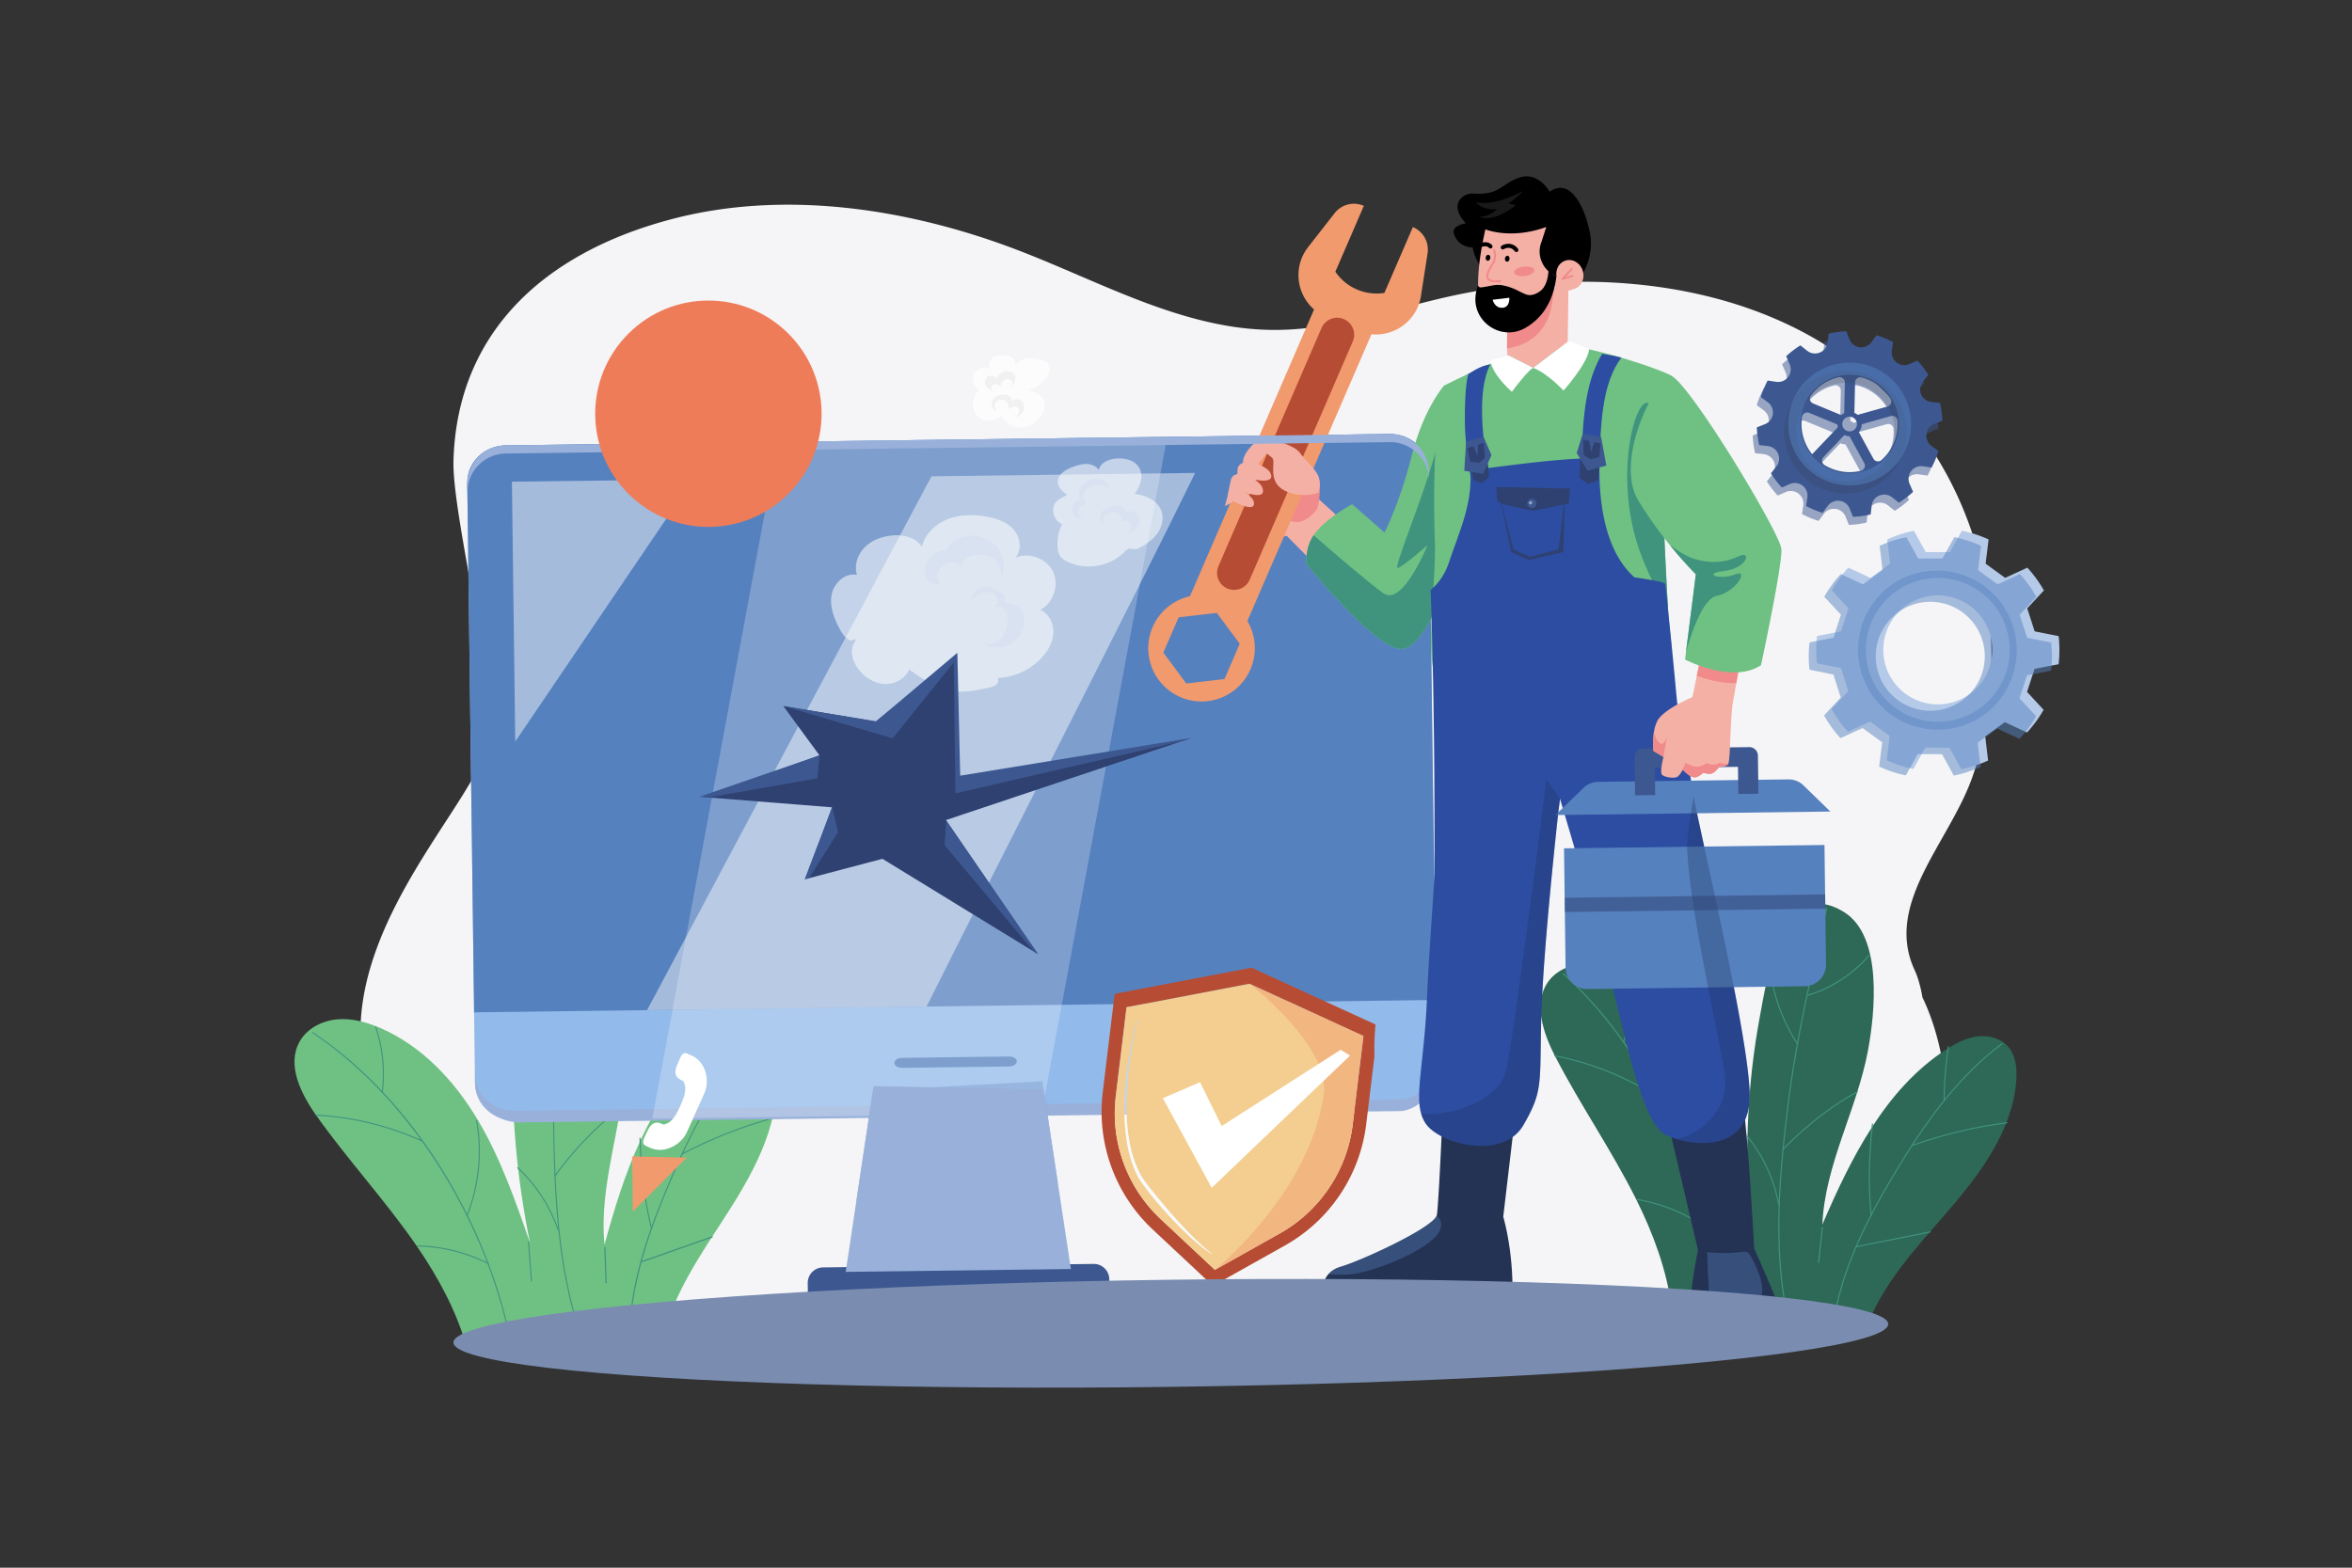 <?xml version="1.0" encoding="utf-8"?>
<svg xmlns="http://www.w3.org/2000/svg" viewBox="0 0 4680 3120">
  <rect x="0" y="0" width="4680" height="3120" fill="#333333" stroke="none"/>
  <defs>
    <style>.cls-1{isolation:isolate;}.cls-2,.cls-21{fill:#fff;}.cls-2{opacity:0;}.cls-3{fill:#f5f5f7;}.cls-4{opacity:0.5;}.cls-5{fill:#5681bf;}.cls-6{fill:#969696;}.cls-7{fill:#b5cae8;}.cls-8{opacity:0.44;}.cls-9{opacity:0.51;}.cls-10{fill:#3d5891;}.cls-11{opacity:0.16;}.cls-12{fill:#2d2d2d;}.cls-13{fill:#6fc183;}.cls-14{fill:#40947e;}.cls-15{fill:#2e6857;}.cls-16{fill:#7a8db0;}.cls-17{fill:#99b1da;}.cls-18{opacity:0.47;}.cls-19{fill:#92baea;}.cls-20{opacity:0.24;}.cls-22{fill:#d1dbed;}.cls-23{mix-blend-mode:overlay;}.cls-24{opacity:0.46;}.cls-25{fill:#f5b0a6;}.cls-26{fill:#c8c8c8;}.cls-27{fill:#f18a8b;}.cls-28{fill:#acacac;}.cls-29{fill:#243354;}.cls-30{opacity:0.36;}.cls-31{fill:#2c4da2;}.cls-32{opacity:0.31;}.cls-33{fill:#1d2f59;}.cls-34{fill:#2f4171;}.cls-35{opacity:0.43;}.cls-36{fill:#f19a6d;}.cls-37{fill:#b74c34;}.cls-38{opacity:0.42;}.cls-39{fill:#3c3c3c;}.cls-40{opacity:0.75;}.cls-41{opacity:0.54;}.cls-42{fill:#e5e5e5;}.cls-43{fill:#ef7c59;}.cls-44{fill:#f3ce90;}.cls-45{opacity:0.45;}.cls-46{opacity:0.3;}</style>
  </defs>
  <title>01</title>
  <g class="cls-1">
    <g data-name="01" id="_01">
      <rect class="cls-2" data-name="01" height="3120" id="_01-2" width="4680"/>
      <rect class="cls-10" height="1072.66" transform="translate(-18.71 24.48) rotate(-0.74)" width="1780.51" x="1002.89" y="929.83"/>
      <rect class="cls-22" height="1055" transform="translate(-18.82 24.47) rotate(-0.74)" width="1733.59" x="1025.31" y="947.5"/>
      <rect class="cls-17" height="164.91" transform="translate(-21.61 43.52) rotate(-0.74)" width="550.81" x="3096.05" y="1618.6"/>
      <rect class="cls-22" height="78.43" transform="translate(-22.97 41.29) rotate(-0.74)" width="72.09" x="3161.75" y="1766.22"/>
      <rect class="cls-22" height="78.43" transform="translate(-22.88 45.85) rotate(-0.74)" width="72.08" x="3515.9" y="1761.67"/>
      <rect class="cls-10" height="51.22" transform="translate(-22.92 41.29) rotate(-0.74)" width="36.53" x="3179.48" y="1776.67"/>
      <rect class="cls-10" height="51.22" transform="translate(-22.84 45.85) rotate(-0.74)" width="36.53" x="3533.63" y="1772.11"/>
      <rect class="cls-10" height="110.05" transform="translate(-21.54 41.27) rotate(-0.74)" width="72.09" x="3160.32" y="1639.66"/>
      <rect class="cls-10" height="110.05" transform="translate(-21.45 45.82) rotate(-0.74)" width="72.08" x="3514.48" y="1635.1"/>
      <rect class="cls-36" height="268.13" rx="51.35" transform="translate(-28.09 17.47) rotate(-0.74)" width="312.24" x="1187.33" y="2058.1"/>
      <path class="cls-3" d="M3951.17,1168.59a724.68,724.68,0,0,0-94.75-254.12q-6.48-10.71-13.37-21.19-13.61-20.78-28.74-40.64a681.77,681.77,0,0,0-123.63-125.19l-.16-.12A716.28,716.28,0,0,0,3549.17,642c-72-33.07-149.42-55.29-229.14-68q-11.51-1.86-23.06-3.41-11.14-1.55-22.33-2.81c-7.65-.87-15.31-1.68-23-2.38-104.45-9.67-211.18-4.1-313.31,13.79h0q-31.9,5.56-63.15,12.74c-20,4.57-39.91,9.58-59.81,14.7-55.71,14.35-111.33,29.7-167.84,39.55-39.17,6.82-78.79,11-119.2,10.39a571.23,571.23,0,0,1-93.36-9.42C2323.49,627,2216.83,577.79,2110,532.4q-14.88-6.31-29.78-12.52-5.12-2.13-10.25-4.24-19.41-8-38.87-15.56-4.52-1.74-9.05-3.46c-219.67-83.58-465.92-119-687.9-59.88q-24.5,6.52-47.91,14.17-5.65,1.84-11.24,3.76c-44.2,15.14-85.3,33.36-122.84,54.68q-5.68,3.2-11.23,6.52C1059.9,564.15,996.29,627.39,955.18,705.6Q946.86,721.4,939.79,738q-2.46,5.79-4.77,11.68c-19.66,50.12-30.91,105.63-32.67,166.49-.77,26.55,3.84,66,11,112.29,18.45,119.23,53.78,283.84,57.7,390.28.4,11.09.47,21.54.14,31.24-.55,16.32-2.22,30.53-5.27,42.06-.34,1.3-.72,2.63-1.12,4-26,86.34-170.28,242.36-225.78,422.79-17.11,55.6-25.79,113.53-20,172.44q1.25,12.6,3,25.38c.49,3.49,1,7,1.54,10.47.12.72.22,1.46.34,2.2a.08.08,0,0,0,0,.07q4.62,29.46,11.56,57.9c1.53,6.4,3.18,12.75,4.89,19.06.73,2.72,1.5,5.43,2.26,8.14q1.35,4.72,2.74,9.4a699.42,699.42,0,0,0,118.37,229.62l1.36,1.74q9.9,12.6,20.33,24.68a684,684,0,0,0,65.9,66.61c1.89,1.68,3.81,3.34,5.72,5l0,0c1.28,1.13,2.59,2.23,3.9,3.35l4.28,3.58,3,2.47c1.86,1.53,3.69,3,5.57,4.54,3.71,3,7.48,6,11.25,8.9,1.89,1.46,3.79,2.9,5.69,4.35,3.83,2.88,7.65,5.73,11.54,8.53s7.75,5.57,11.68,8.27c2,1.37,3.93,2.71,5.91,4.05,1.77,1.2,3.55,2.41,5.35,3.58.24.17.49.33.73.48,1.45,1,2.91,1.92,4.37,2.85.57.39,1.17.78,1.75,1.16l4.4,2.81c.58.36,1.15.73,1.73,1.08,1.25.8,2.51,1.57,3.76,2.36.89.56,1.78,1.11,2.68,1.64s1.79,1.12,2.69,1.66c1.28.78,2.57,1.57,3.87,2.32.8.5,1.59,1,2.37,1.42,1.18.72,2.35,1.41,3.52,2.08,1.33.78,2.68,1.56,4,2.33l1.82,1q2.35,1.35,4.71,2.66c.5.3,1,.56,1.47.83,1.49.84,3,1.66,4.48,2.47.88.49,1.76,1,2.63,1.43l0,0c.91.5,1.83,1,2.76,1.49,1.25.68,2.52,1.35,3.78,2l3,1.61,3.2,1.65c1.13.58,2.26,1.16,3.39,1.72s2.31,1.18,3.48,1.74c.91.48,1.84.93,2.76,1.38l3.39,1.67,3.33,1.61c1.1.52,2.2,1.06,3.31,1.56l4.17,2,1.17.53,4.64,2.14,4.53,2,1.57.69c1.7.76,3.4,1.49,5.1,2.22l.61.27,1,.43c1.63.7,3.28,1.39,4.92,2.08s3.54,1.47,5.3,2.18c1.36.57,2.71,1.1,4.08,1.66a.39.39,0,0,0,.14,0c2.16.88,4.35,1.74,6.53,2.58s4.46,1.71,6.68,2.54,4.47,1.67,6.71,2.47q10.93,4,22,7.53,19,6.12,38.41,11.08a641.31,641.31,0,0,0,116.6,18.52q21.56,1.41,43.38,1.36c7.49,0,15-.18,22.53-.46a647.26,647.26,0,0,0,80.25-8.11l14.48-2.39,122.83-20.2,9.75-1.61,88.8-14.61,43.8-7.2,96.59-15.89q32.73-5.39,65.53-10.11,57-8.17,114.1-14.37l5.16-.54.19,0,.11,0c3.28-.35,6.55-.7,9.81-1h.1q17-1.76,34-3.34l2.05-.18a1587.19,1587.19,0,0,1,364.61,8.64q36,5,73.69,10.27c102.47,14.21,213.4,29.06,326,39.25,198.85,18,403,21.56,575.31-18.17,3.2-.74,6.37-1.49,9.54-2.26,83.77-20.23,159.73-51,223.56-95.6,42.58-29.79,76.82-61.29,104.15-93.58,73.62-87,97.13-179.67,98.66-259.93,2.36-122.43-46.41-215.9-46.41-215.9-3.74-22.14-9.23-40.8-15.76-54.92a170.54,170.54,0,0,1-14.57-49.74c-.17-1.29-.32-2.57-.45-3.85a173.12,173.12,0,0,1-.65-29.75c.16-2.69.4-5.39.68-8.08q.61-5.91,1.58-11.8a245.73,245.73,0,0,1,7.89-32.88v0q2.05-6.66,4.46-13.33,1.95-5.49,4.16-11c27.75-69.89,78.93-138.95,107.12-210.4q3-7.5,5.57-15,4.41-12.73,8.25-25.78c17.61-59.65,26.84-123.82,28.58-188.1A839.76,839.76,0,0,0,3951.17,1168.59Z"/>
      <path class="cls-6" d="M3925.37,1440.46a158.76,158.76,0,0,0-169-268.78c-74.16,46.68-96.44,144.8-49.77,219A158.66,158.66,0,0,0,3925.37,1440.46Zm-205.64-58.11a143.12,143.12,0,1,1,197.36,44.94A143.29,143.29,0,0,1,3719.73,1382.35Z"/>
      <path class="cls-6" d="M3925.37,1440.46a157.75,157.75,0,0,1-81.71,24.36q15.32-9.22,29.46-19.23a143,143,0,0,0,104.73-98.15q11.18-13.67,21.06-27.41A158.4,158.4,0,0,1,3925.37,1440.46Z"/>
      <path class="cls-7" d="M3807.18,1530.42,3831,1488l48.2.22,23.42,42.55a241,241,0,0,0,53.26-17.14l-5.63-48.22,39.06-28.18,44,20.6a243.33,243.33,0,0,0,33.08-45.19l-33-35.68,15-45.77,47.78-9.22a243,243,0,0,0,.1-56l-47.71-9.46-14.76-45.82,33.14-35.54a244.3,244.3,0,0,0-32.9-45.43l-44.12,20.41-38.91-28.32,5.89-48.23a264,264,0,0,0-24.89-9.86,244.54,244.54,0,0,0-28.26-7.44L3880,1098.73l-48.11,0-23.6-42.39a240.43,240.43,0,0,0-53.19,17.25l5.76,48.22-38.94,28.35-44.08-20.48a241.16,241.16,0,0,0-32.9,45.3l33.13,35.62-14.78,45.83-47.72,9.37a238.8,238.8,0,0,0-.12,54.3l47.64,9.65,14.63,45.86L3644.42,1411a241.3,241.3,0,0,0,32.7,45.39l44.14-20.19,38.82,28.45-6,48.17a230.1,230.1,0,0,0,25.64,10.22A245.78,245.78,0,0,0,3807.18,1530.42ZM3764,1351.07a108.19,108.19,0,0,1,34.17-149.36c50.62-32,117.45-16.71,149.48,33.91A108.46,108.46,0,1,1,3764,1351.07Z"/>
      <path class="cls-10" d="M3596.29,989.92l-2.53,17.15q7.84,4.14,16.14,7.58t16.78,6l10.3-13.93a25.13,25.13,0,0,1,43.57,5.68l6.42,16.18a182,182,0,0,0,35.26-4.74l2-17.24a25.13,25.13,0,0,1,40.57-16.87l13.61,10.78a183.59,183.59,0,0,0,28.23-21.65l-6.95-16A25.13,25.13,0,0,1,3826.36,928l17.15,2.53q4.14-7.85,7.57-16.13t6-16.78l-13.94-10.31a25.14,25.14,0,0,1,5.68-43.57l16.19-6.41a183.59,183.59,0,0,0-4.74-35.27l-17.25-2a25.13,25.13,0,0,1-16.86-40.57l10.77-13.6a183.2,183.2,0,0,0-21.65-28.24l-16,6.95a25.13,25.13,0,0,1-34.89-26.7l2.52-17.15c-5.22-2.76-10.6-5.3-16.13-7.58s-11.13-4.28-16.78-6l-10.3,13.94a25.13,25.13,0,0,1-43.57-5.68l-6.42-16.19A183.38,183.38,0,0,0,3638.5,664l-2,17.25A25.13,25.13,0,0,1,3596,698.12l-13.61-10.77A183.11,183.11,0,0,0,3554.13,709l6.94,16a25.12,25.12,0,0,1-26.7,34.89l-17.15-2.52q-4.14,7.83-7.57,16.13t-6,16.78l13.93,10.31a25.12,25.12,0,0,1-5.68,43.56l-16.18,6.42a183.38,183.38,0,0,0,4.74,35.26l17.24,2a25.13,25.13,0,0,1,16.87,40.57l-10.78,13.61a183.11,183.11,0,0,0,21.66,28.24l16-6.95A25.13,25.13,0,0,1,3596.29,989.92Zm59.8-145.06c0,.75.09,1.51.19,2.27a23.58,23.58,0,0,0,.64,3.16L3605.84,904a95.9,95.9,0,0,1-20.14-74.15,10.46,10.46,0,0,1,14.33-8.11Zm14.84-83.58-1.37,60.88a24.31,24.31,0,0,0-5.74,4L3607.76,803a10.46,10.46,0,0,1-4.43-15.87,95.75,95.75,0,0,1,54.77-36.27A10.44,10.44,0,0,1,3670.93,761.28Zm-1.87,73.39a14.61,14.61,0,1,1,2.05,20.56A14.61,14.61,0,0,1,3669.06,834.67Zm27.27-9a24.45,24.45,0,0,0-6.5-4.07l1.36-60.41a10.43,10.43,0,0,1,13-9.91,96,96,0,0,1,57.44,42.11,10.48,10.48,0,0,1-6,15.66Zm31.34,87.18-29-53a24.23,24.23,0,0,0,5.94-15.52l57.93-16.26a10.46,10.46,0,0,1,13.26,9.34,95.84,95.84,0,0,1-32.11,78.25A10.44,10.44,0,0,1,3727.67,912.8Zm-99.18-3.25L3670,865.91a24.16,24.16,0,0,0,10.21,2.31l29.27,53.56a10.43,10.43,0,0,1-6.6,15.15,95.26,95.26,0,0,1-59-4.55,96.58,96.58,0,0,1-13.24-6.7A10.45,10.45,0,0,1,3628.49,909.55Z"/>
      <path class="cls-13" d="M829,2479.46c-61.8-89.72-136.27-170.09-199.34-258.94-30.92-43.56-59.69-101.18-33.42-147.7,14.63-25.9,44.12-41.11,73.73-44s59.32,5.23,86.63,17c82.18,35.49,146.6,104,192.72,180.75s75.82,162,105.17,246.54c-25.68-126.8-38.46-256.65-32.85-386,3.35-77.12,3.76-290.3,136.9-231.66,83.26,36.67,89.1,189.86,85.66,266.53-5.35,119.43-53,236.24-41.36,355.21,37.85-139.08,86.08-284,194.52-379,16.68-14.6,35.08-28.06,56.33-34.39s45.92-4.52,63.36,9.18c20.21,15.87,26.69,43.59,28,69.26,5.34,102.53-49.25,197.75-105.15,283.86-47.07,72.5-97.7,147-118.47,229.69l-392.64,26C908.67,2609.67,871.72,2541.54,829,2479.46Z"/>
      <path class="cls-14" d="M1017.23,2677.06a1.08,1.08,0,0,1-1.08-.88c-48.47-249.67-203.43-493.11-394.78-620.2a1.09,1.09,0,0,1,1.2-1.81c97,64.43,185.66,158.42,256.37,271.82,67.86,108.82,116,229.77,139.34,349.78a1.08,1.08,0,0,1-.86,1.27Z"/>
      <path class="cls-14" d="M1159.07,2667.68a1.07,1.07,0,0,1-1-.72c-47.91-132.32-54.59-280-57.2-407.91-2.79-136.08,9.44-273.82,21.26-407a1.09,1.09,0,0,1,2.17.19c-11.82,133.15-24,270.82-21.26,406.78,2.61,128,9.4,275.54,57.07,407.22a1.09,1.09,0,0,1-.65,1.39A.92.92,0,0,1,1159.07,2667.68Z"/>
      <path class="cls-14" d="M1252.26,2665h0a1.09,1.09,0,0,1-1.07-1.11c1.92-114.64,40.76-218.26,80.08-311,39.87-94,91.8-201.14,174.68-282.91a1.09,1.09,0,1,1,1.53,1.55c-82.61,81.5-134.42,188.39-174.21,282.2-38.46,90.7-78,198.48-79.9,310.19A1.09,1.09,0,0,1,1252.26,2665Z"/>
      <path class="cls-14" d="M929.63,2419.6a1.24,1.24,0,0,1-.41-.08,1.09,1.09,0,0,1-.61-1.41,349.22,349.22,0,0,0,18.69-187.85,1.09,1.09,0,1,1,2.14-.37,351.36,351.36,0,0,1-18.81,189A1.09,1.09,0,0,1,929.63,2419.6Z"/>
      <path class="cls-14" d="M839.19,2271.48a1.27,1.27,0,0,1-.47-.09,584.68,584.68,0,0,0-210.05-51,1.09,1.09,0,0,1,.11-2.17,586.86,586.86,0,0,1,210.84,51.2,1.08,1.08,0,0,1-.43,2.07Z"/>
      <path class="cls-14" d="M760.5,2174.68h-.16a1.07,1.07,0,0,1-.93-1.21,287.54,287.54,0,0,0-12.86-129,1.09,1.09,0,1,1,2.06-.7,289.72,289.72,0,0,1,12.95,129.95A1.08,1.08,0,0,1,760.5,2174.68Z"/>
      <path class="cls-14" d="M971.25,2515.64a1.1,1.1,0,0,1-.5-.11,328.1,328.1,0,0,0-139.34-34.79,1.08,1.08,0,0,1-1.06-1.11,1.1,1.1,0,0,1,1.11-1.06,330.55,330.55,0,0,1,140.27,35,1.09,1.09,0,0,1,.48,1.46A1.07,1.07,0,0,1,971.25,2515.64Z"/>
      <path d="M1103.36,2129.16a1,1,0,0,1-.83-.37c-33.11-37.47-58.18-83.24-74.54-136a1.1,1.1,0,0,1,.72-1.36,1.08,1.08,0,0,1,1.36.72c16.26,52.5,41.19,98,74.09,135.25a1.09,1.09,0,0,1-.1,1.53A1,1,0,0,1,1103.36,2129.16Z"/>
      <path d="M1111,2030.13a1.08,1.08,0,0,1-1-.64,1.09,1.09,0,0,1,.53-1.44A255.91,255.91,0,0,0,1219,1932.92a1.08,1.08,0,1,1,1.84,1.15,258.17,258.17,0,0,1-109.34,96A1.34,1.34,0,0,1,1111,2030.13Z"/>
      <path class="cls-14" d="M1104.45,2341.14a1.1,1.1,0,0,1-.9-1.73c38.06-52.54,84.34-100.19,130.55-134.4a1.09,1.09,0,0,1,1.29,1.75c-46,34-92.18,81.61-130.08,133.93A1.09,1.09,0,0,1,1104.45,2341.14Z"/>
      <path class="cls-14" d="M1111,2449.94a1.08,1.08,0,0,1-1-.73,305.82,305.82,0,0,0-80.59-124.38,1.08,1.08,0,0,1-.06-1.53,1.1,1.1,0,0,1,1.54-.06A308,308,0,0,1,1112,2448.51a1.1,1.1,0,0,1-.68,1.38A1.26,1.26,0,0,1,1111,2449.94Z"/>
      <path d="M1408.1,2200.2a1.09,1.09,0,0,1-1.09-.94,741.34,741.34,0,0,1-6.51-107.58,1.09,1.09,0,1,1,2.17,0,739.91,739.91,0,0,0,6.5,107.27,1.08,1.08,0,0,1-.94,1.22Z"/>
      <path class="cls-14" d="M1357.36,2297.71a1.11,1.11,0,0,1-1-.58,1.09,1.09,0,0,1,.46-1.47,908.34,908.34,0,0,1,180.67-71.35,1.08,1.08,0,1,1,.57,2.09,907.72,907.72,0,0,0-180.23,71.18A1,1,0,0,1,1357.36,2297.71Z"/>
      <path class="cls-14" d="M1296.39,2446a1.11,1.11,0,0,1-1.07-.83c-13.28-53.47-20.68-112.21-22.84-179.72a1.09,1.09,0,1,1,2.17-.07c2.16,67.63,9.61,126.27,22.78,179.27a1.08,1.08,0,0,1-.79,1.31A.73.73,0,0,1,1296.39,2446Z"/>
      <path class="cls-14" d="M1276.05,2512.49a1.08,1.08,0,0,1-1-.72,2,2,0,0,1,.39-1.66l141.14-49.63c.84.07,1.46.37,1.66.93a1.09,1.09,0,0,1-.66,1.39l-141.14,49.63A1,1,0,0,1,1276.05,2512.49Z"/>
      <path class="cls-14" d="M1206.12,2554c-.59,0-1.08-.46-1.38-1.32l-2.42-70a2,2,0,0,1,1.32-.86,1.09,1.09,0,0,1,1.13,1.05l2.42,70a1.09,1.09,0,0,1-1,1.13Z"/>
      <path class="cls-14" d="M1057.57,2550.85a1.08,1.08,0,0,1-1.09-1l-5.94-78.1a1.07,1.07,0,0,1,1-1.16,1.09,1.09,0,0,1,1.17,1l5.93,78.09a1.09,1.09,0,0,1-1,1.17Z"/>
      <path class="cls-15" d="M3255.65,2386.9c-48.62-97.5-111.1-187.51-161.09-284.31-24.51-47.47-44.93-108.56-12.4-150.93,18.11-23.6,49.44-34.52,79.16-33.2s58,13.49,83.4,29c76.39,46.66,130.57,123.54,165.49,206s52.37,171,69.59,258.85c-7.66-129.15-2.12-259.51,21.56-386.84,14.12-75.89,44.39-286.91,168-210.2,77.29,48,61.61,200.47,47.47,275.9-22,117.5-85.61,226.48-90.72,345.92,57-132.41,125-269.14,245.69-348,18.57-12.13,38.67-22.88,60.6-26.16s46.1,2,61.45,18c17.79,18.55,20.32,46.9,18,72.5-9.07,102.27-76.46,188.91-143.88,266.34-56.76,65.19-117.33,131.83-149.48,210.82l-392.4-29.29C3316.32,2527,3289.29,2454.35,3255.65,2386.9Z"/>
      <path class="cls-14" d="M3414.53,2608.93a1.08,1.08,0,0,1-1.1-1c-13-254-132.34-516.75-304-669.39a1.08,1.08,0,0,1-.09-1.53,1.09,1.09,0,0,1,1.54-.09c87,77.38,161.62,182.86,215.75,305,51.95,117.25,82.71,243.76,89,365.85a1.09,1.09,0,0,1-1,1.14Z"/>
      <path class="cls-14" d="M3556.28,2619.52a1.1,1.1,0,0,1-1.08-.87c-28.82-137.38-14.84-284.65.52-411.9,16.31-135.13,47.71-269.8,78.08-400a1.09,1.09,0,0,1,2.12.49c-30.36,130.18-61.75,264.78-78,399.8-15.34,127.08-29.3,274.14-.55,411.2a1.08,1.08,0,0,1-.84,1.28A1.52,1.52,0,0,1,3556.28,2619.52Z"/>
      <path class="cls-14" d="M3648.93,2629.92l-.18,0a1.09,1.09,0,0,1-.91-1.24c17.57-110.71,72-212.12,122.86-296.71,52.65-87.5,119.08-186.29,212.6-255.64a1.08,1.08,0,1,1,1.29,1.74c-93.21,69.13-159.49,167.7-212,255-50.79,84.41-105.08,185.59-122.58,295.93A1.09,1.09,0,0,1,3648.93,2629.92Z"/>
      <path d="M3363.86,2341.74a1.11,1.11,0,0,1-1-1.63,349.2,349.2,0,0,0,44.83-183.38,1.08,1.08,0,0,1,1.05-1.12,1.1,1.1,0,0,1,1.12,1,351.36,351.36,0,0,1-45.1,184.52A1.11,1.11,0,0,1,3363.86,2341.74Z"/>
      <path class="cls-14" d="M3295.06,2182.41a1.09,1.09,0,0,1-.6-.17,584.56,584.56,0,0,0-200.84-79.93,1.09,1.09,0,1,1,.42-2.13,586.75,586.75,0,0,1,201.59,80.23,1.08,1.08,0,0,1,.33,1.5A1.07,1.07,0,0,1,3295.06,2182.41Z"/>
      <path class="cls-14" d="M3230.71,2075.54a1.15,1.15,0,0,1-.31,0,1.09,1.09,0,0,1-.75-1.34,287.51,287.51,0,0,0,5.34-129.49,1.08,1.08,0,1,1,2.13-.41,289.72,289.72,0,0,1-5.38,130.48A1.07,1.07,0,0,1,3230.71,2075.54Z"/>
      <path class="cls-14" d="M3391.62,2442.66a1.09,1.09,0,0,1-.64-.19,328.33,328.33,0,0,0-133.09-54,1.09,1.09,0,0,1-.89-1.25,1.1,1.1,0,0,1,1.25-.9,330.4,330.4,0,0,1,134,54.33,1.08,1.08,0,0,1,.28,1.51A1.07,1.07,0,0,1,3391.62,2442.66Z"/>
      <path class="cls-14" d="M3576.56,2078.5a1.06,1.06,0,0,1-.92-.48c-27.53-41.74-45.94-90.58-54.74-145.15a1.09,1.09,0,0,1,2.15-.34c8.74,54.26,27,102.81,54.4,144.29a1.08,1.08,0,0,1-.89,1.68Z"/>
      <path class="cls-14" d="M3598,1981.52a1.09,1.09,0,0,1-.32-2.13,256,256,0,0,0,120.67-79,1.09,1.09,0,1,1,1.66,1.4,258,258,0,0,1-121.71,79.69A1,1,0,0,1,3598,1981.52Z"/>
      <path class="cls-14" d="M3548,2288.54a1.09,1.09,0,0,1-.8-1.84c45-46.65,97.59-87.42,148.09-114.79a1.09,1.09,0,0,1,1.47.44,1.08,1.08,0,0,1-.44,1.47c-50.3,27.27-102.7,67.89-147.56,114.39A1.06,1.06,0,0,1,3548,2288.54Z"/>
      <path class="cls-14" d="M3539.21,2397.2a1.1,1.1,0,0,1-1.08-.89,305.65,305.65,0,0,0-62.37-134.44,1.07,1.07,0,0,1,.16-1.52,1.08,1.08,0,0,1,1.53.16,307.94,307.94,0,0,1,62.82,135.4,1.09,1.09,0,0,1-.86,1.27Z"/>
      <path class="cls-14" d="M3868.35,2191.54h0a1.1,1.1,0,0,1-1.08-1.1,743.15,743.15,0,0,1,8.62-107.43,1.09,1.09,0,0,1,2.15.33,740.28,740.28,0,0,0-8.6,107.12A1.09,1.09,0,0,1,3868.35,2191.54Z"/>
      <path class="cls-14" d="M3804.45,2281a1.08,1.08,0,0,1-.39-2.1A909.21,909.21,0,0,1,3993,2233.52a1.1,1.1,0,0,1,1.22.95,1.09,1.09,0,0,1-1,1.21,907.22,907.22,0,0,0-188.42,45.23A1.12,1.12,0,0,1,3804.45,2281Z"/>
      <path class="cls-14" d="M3723.31,2419.26a1.1,1.1,0,0,1-1.1-1c-5.63-54.47-4.79-113.73,2.56-181.15a1.09,1.09,0,0,1,1.2-1,1.07,1.07,0,0,1,1,1.19c-7.33,67.27-8.17,126.38-2.56,180.7a1.07,1.07,0,0,1-1,1.19Z"/>
      <path class="cls-14" d="M3693.85,2482.25a1.09,1.09,0,0,1-.23-2.15l146.7-29.38a1.09,1.09,0,0,1,1.28.86,1.07,1.07,0,0,1-.85,1.27l-146.7,29.38Z"/>
      <path class="cls-14" d="M3618.8,2513.51h-.13a1.09,1.09,0,0,1-1-1.19l7.41-69.66a1.1,1.1,0,0,1,1.2-1,1.08,1.08,0,0,1,1,1.2l-7.41,69.66A1.08,1.08,0,0,1,3618.8,2513.51Z"/>
      <path d="M3472.15,2489.62h-.08a1.09,1.09,0,0,1-1-1.16l5.06-78.15a1.09,1.09,0,1,1,2.17.14l-5.07,78.15A1.08,1.08,0,0,1,3472.15,2489.62Z"/>
      <path class="cls-10" d="M1638,2519h538.39a30.84,30.84,0,0,1,30.84,30.84v39.23a0,0,0,0,1,0,0H1607.11a0,0,0,0,1,0,0v-39.23A30.84,30.84,0,0,1,1638,2519Z" transform="translate(-32.7 24.75) rotate(-0.74)"/>
      <path class="cls-19" d="M2764.94,863.73,1006.15,886.37c-42.71.55-76.9,34-76.38,74.66L945.16,2157c.52,40.69,35.57,73.22,78.28,72.68L2782.22,2207c42.71-.55,76.91-34,76.38-74.67L2843.21,936.41C2842.69,895.72,2807.64,863.18,2764.94,863.73Z"/>
      <path class="cls-17" d="M2782,2188.13l-1758.79,22.63a77.33,77.33,0,0,1-78.32-76.33l.24,18.88c.55,42.71,35.62,76.88,85.13,80.59L2789,2211.27c35.91-4.81,70.09-39.87,69.54-82.58l-.25-18.88A77.33,77.33,0,0,1,2782,2188.13Z"/>
      <path class="cls-5" d="M2764.94,863.73,1006.15,886.37c-42.71.55-76.9,34-76.38,74.66l13.56,1053.73,1913.44-24.63L2843.21,936.41C2842.69,895.72,2807.64,863.18,2764.94,863.73Z"/>
      <path class="cls-5" d="M2007.69,2102.57,1795,2105.31c-8.57.11-15.45,4.66-15.38,10.16s7.07,9.87,15.63,9.76l212.66-2.73c8.57-.12,15.45-4.66,15.38-10.17S2016.25,2102.46,2007.69,2102.57Z"/>
      <path class="cls-25" d="M3118.9,720.87c-24,109.86-117.84,107.22-120.2-27.4l.29-62.86,122.16-74.71Z"/>
      <path class="cls-25" d="M2669.45,1034.93c-4,13.77-8,25.84-11.93,36.19-17.24,45.28-33.05,60-33.05,60l-64.29-64.83s-40.17,12.6-54.85-1-39.65-62.67-25-91.09,57.75-80.35,75.1-70.83c5.85,3.26,15.57,14.54,25.78,28.17,20,26.62,42.18,61.8,42.18,61.8Z"/>
      <path class="cls-25" d="M2669.45,1034.93c-4,13.77-8,25.84-11.93,36.19-17-17.42-40.06-41.63-47.32-53.2-8.89-13.88-22.29-61.53-29-86.45,20,26.62,42.18,61.8,42.18,61.8Z"/>
      <path class="cls-26" d="M2453.14,971.13c-1.33,2.07-7.24,15.78.84,32.43s14.17,26.06,19.73,28.12,15.43,2.35,16-10.49c0,0,7.41,7.35,16.19-.66s5.18-17.11,5.18-17.11,10.46,8.6,19.59-1.4a23.27,23.27,0,0,0,5.88-21.09s12.48,9.44,21.79,1.89,3.92-21-4.86-40.51,1.64-32.12-2.38-40.2-27.5-12.8-34.49,6.41c0,0-27-5.46-29.77,24.27,0,0-24.52,8.15-24.66,26.87Z"/>
      <path class="cls-27" d="M2621.66,1010.38a7.24,7.24,0,0,1-1,1.94c-6.08,10.92-33.54,35.62-52.43,23.61-7.73-4.9-9.27-16.25-8.18-28.28.88-10.22,3.65-21,6.06-28.9,2.07-6.94,3.87-11.59,3.87-11.59s-36.53,17.39-53.18,11a8.24,8.24,0,0,1-2.32-13.88c2.94-2.51,6.79-5.81,11.2-9.43,11.84-9.75,27.22-21.36,35.87-23.83,15.59-4.49,39.48,2.17,55,9.49S2625.15,1000.9,2621.66,1010.38Z"/>
      <path class="cls-28" d="M2570,967.16s-36.53,17.39-53.18,11a8.24,8.24,0,0,1-2.32-13.88c2.94-2.51,6.79-5.81,11.2-9.43-.34,5.25.46,19.2,19.36,9.81,23-11.47,37.58-10.87,37.58-10.87a124.53,124.53,0,0,0-16.51,25C2568.22,971.81,2570,967.16,2570,967.16Z"/>
      <path class="cls-27" d="M2620.7,1012.32c-6.08,10.92-33.54,35.62-52.43,23.61-7.73-4.9-9.27-16.25-8.18-28.28C2567.82,1021.29,2599.91,1024.27,2620.7,1012.32Z"/>
      <path class="cls-13" d="M2925.73,1052.61c-36.21,74.61-86,242.44-139.51,238.85s-186.86-169.35-186.86-169.35c-1.08-24.7,5.15-43.22,14.48-56.93,22.85-33.47,76.67-61.63,76.67-61.63l64.36,56.36s30.77-59.53,54.28-153.27,64.14-139.11,64.14-139.11l12.11,39,6,3C2938.24,843,2961.93,978,2925.73,1052.61Z"/>
      <path class="cls-14" d="M2925.73,1052.61c-36.21,74.61-86,242.44-139.51,238.85s-186.86-169.35-186.86-169.35c-1.08-24.7,5.15-43.22,14.48-56.93,31,27.07,108.52,93.94,138.83,115.51,38.37,27.26,87.55-95.42,87.55-95.42s-48.59,42.64-58.83,45.14,48.18-134.45,72.34-221.92c9.17-33.1,18-70.48,31.67-101.92l6,3C2938.24,843,2961.93,978,2925.73,1052.61Z"/>
      <path class="cls-29" d="M2991.15,2421.46c19.24,69.33,18.33,139,18.33,139s-371.71,24.94-375.42,17.67c-2.72-5.2-4.71-26.27,9.06-42.13,5.53-6.35,13.54-11.87,25-15.15,39.3-11.25,181.42-76.38,190.6-101.59a6.13,6.13,0,0,0,.45-1.62c3.4-23.91,10.52-179.69,10.43-187.1l144.69-5.48Z"/>
      <path class="cls-31" d="M2823.76,2184.37c.15,12.07,1.3,22.51,4,31.84a68.7,68.7,0,0,0,9.43,20.26c28.29,41.08,153.21,72.74,193.86,3s32.1-83.49,35.95-219.17,33.52-401.74,33.52-401.74l3.64-28.69,27.86-219.7,1.2-9.53-7.51-.18-250-7.53c2.52,2.44.8,47-2.91,112.29-8.79,151.63-28.8,414.7-33.25,519.22C2835.29,2082.9,2823.42,2143,2823.76,2184.37Z"/>
      <path class="cls-29" d="M3318.62,2232.14l60.1,255.79S3358,2587.16,3364,2625.56s73.95,50.36,116,44.32,65.45-41.15,65.31-52.15-54.86-133.07-54.86-133.07-12.13-230.75-22-283.77S3318.62,2232.14,3318.62,2232.14Z"/>
      <path class="cls-31" d="M3039.38,1375.74c.88,2.6,9.43,30.43,22.26,72.72,36.29,119.67,106.73,355.12,134,462.22,37.94,149,70.61,323,118,347.32a141.07,141.07,0,0,0,23.58,9.27c55.14,16.56,145,13.54,144.31-87.85v-1.14c-1.47-114.34-96-508.6-111.48-593.19,0-.06,0-.12,0-.18-.61-3.36-1.09-6.23-1.45-8.56-.63-4.26-1.64-9.29-2.85-14.8-7.07-31.84-23.11-81.63-38.71-127.24-2.26-6.59-4.52-13.09-6.73-19.43-3.86-11.07-7.62-21.67-11.13-31.48-12.22-33.77-21.28-57.9-21.28-57.9Z"/>
      <path class="cls-13" d="M3322.59,1253.86c8.83,72.8,1.24,96.56-26.07,116.58s-348.41,40-411.75,15.19-26.28-202.7-29.59-305.12-2.52-231.92,18.11-313c0,0,44.29-22.47,93.41-44.14,12-5.31,24.33-10.56,36.35-15.43l47.7,24.18,60.1-45.52a500,500,0,0,1,51.26,8.73c75.11,16.37,158.67,47.19,165.17,53.52,1.44,1.31-31.55,42.82-30.12,57.53,7.43,75.47,15.07,300,21.93,404.45C3320.28,1229.56,3321.43,1244.37,3322.59,1253.86Z"/>
      <path class="cls-14" d="M3319.09,1210.85c-22-34.7-43.17-75.11-58.18-119.11-47.81-140.35-10.92-286.82,15.27-290.11,3-.32,10.48,1.2,21,4.77C3304.59,881.87,3312.23,1106.38,3319.09,1210.85Z"/>
      <path class="cls-31" d="M2853.64,1809.86c55.43-47.77,101.59-179.53,109.67-243.15,7.43-58.55,45.61-99.3,98.33-118.25A208.56,208.56,0,0,1,3117.4,1437c72.4-5.13,232.69,137.39,252.56,148.12v0c0-.06,0-.12,0-.18-11.48-79.34-28.05-133.45-34.46-203.89-1.07-11.62-2.11-23-3.15-33.94-10.1-107.35-18.66-182.34-18.69-184.54-.07-5.29-61.29-13.49-61.29-13.49-72.53-63.89-70.63-194.18-69.54-234.25-33.24-10.14-215,16.3-257.05,21.18,4,68.1-21,118.48-43,184.3-12.23,36.53-36.13,53.71-36.13,53.71S2857.24,1433.94,2853.64,1809.86Z"/>
      <path class="cls-31" d="M2914.77,841.34c.52,39.95,7.22,81.42,13.12,118,2.67,16.5,5.18,32.08,7,46.48l35.5-4.47c-1.89-15-4.46-30.9-7.17-47.71-11.25-69.65-26.46-172.17,2.05-228.16-15.28,1.39-29.7,9.95-43.79,19.06C2915.41,766.49,2914.4,813,2914.77,841.34Z"/>
      <path class="cls-21" d="M3050.75,732.14c-11.46,5.6-42.41,47.6-42.41,47.6s-33.45-28.76-41.64-56.35a43.65,43.65,0,0,1-1.34-5.77c16.26-6.68,26-3.91,33.93-10.42l3.76.76Z"/>
      <path class="cls-21" d="M3162.11,695.35c-3.93,29.31-51.11,82-51.11,82s-31.27-34.34-60.25-45.18l60.1-45.52,9.7-7.34C3141.75,684.28,3145.68,689.1,3162.11,695.35Z"/>
      <path class="cls-31" d="M3226.3,711.72c-38.39,50.48-41.1,131.36-43.51,203.08-.58,17.36-3,64.59-4,80l-35.26-2.19c1-14.79,2.94-62.06,3.5-79.09,1.27-37.81,2.71-80.65,9.91-120.75,6.4-35.59,16.62-64.85,31-88.6C3200.55,706.13,3213.82,708.57,3226.3,711.72Z"/>
      <path class="cls-34" d="M2976.37,969.67c21.23-1.13,140.15,3.37,147.81,2l-2.81,30.94c-13.82,1.79-64.49,13.82-70.58,13.56-6.25-.26-66.9-12.55-70.09-17.54C2975.62,990.72,2980.79,981.36,2976.37,969.67Z"/>
      <path class="cls-10" d="M3038.77,1001.94a9.26,9.26,0,1,0,9.13-9.37A9.24,9.24,0,0,0,3038.77,1001.94Z"/>
      <path class="cls-5" d="M3630.34,1681.67l3.06,237.3a43.33,43.33,0,0,1-42.77,43.88l-431.6,5.56a43.33,43.33,0,0,1-43.88-42.77l-3.05-237.3Z"/>
      <path class="cls-5" d="M3642,1615.11l-546.95,7,56.08-54.22a42.3,42.3,0,0,1,28.84-11.88l378.66-4.87a42.23,42.23,0,0,1,30,12Z"/>
      <path class="cls-10" d="M3480.39,1486.89l-210.82,2.71a17.18,17.18,0,0,0-17.13,17.54l1,75.77,40.08-.52-.69-54.09,165.37-2.13.7,54.09,40-.51-1-75.76A17.15,17.15,0,0,0,3480.39,1486.89Z"/>
      <path class="cls-25" d="M3462.81,1314.79l-7.88,44.78-7.35,41.53c-5,39.8-4.43,106.9-8.46,118.45a3.49,3.49,0,0,1-.65,1.34c-4.87,5.86-17.23,5.16-17.23,5.16s-8,10.75-14.56,13.31-17.22-1.39-17.22-1.39-10.52,9.92-18.8,9.27-22.34-15.3-22.34-15.3-4,8.22-9.62,13.24-25.45,1.94-31.22-2.93c-5.19-4.3,1.13-30.34,2.4-35.2a4.47,4.47,0,0,0,.18-.76l-19.82-11.53a153.06,153.06,0,0,1,.57-36.7V1458a78.39,78.39,0,0,1,6.55-22.43c11.48-23.81,70.29-48.24,70.29-48.24l8.58-42.12,9.93-48.79Z"/>
      <path class="cls-27" d="M3317.52,1465.42c-.8,4.19-7.59,38.4-7.46,40.87l-19.82-11.53a153.06,153.06,0,0,1,.57-36.7c2.47,7.48,6.79,17.88,12.25,21.32C3311,1484.32,3316.51,1468.38,3317.52,1465.42Z"/>
      <path class="cls-27" d="M3439.12,1519.55a3.49,3.49,0,0,1-.65,1.34c-4.87,5.86-17.23,5.16-17.23,5.16s-8,10.75-14.56,13.31-17.22-1.39-17.22-1.39-10.52,9.92-18.8,9.27-22.34-15.3-22.34-15.3l5.14-14s16.38,9.67,26.71,7.54a42.28,42.28,0,0,0,16.45-6.86s13.6,7.71,25-.7C3421.61,1517.88,3431,1521.08,3439.12,1519.55Z"/>
      <path class="cls-27" d="M3462.81,1314.79l-7.88,44.78c-29.73,1.23-62-8.43-78.7-14.39l9.93-48.79Z"/>
      <path class="cls-13" d="M3504.1,1323.76c-56.64,38.18-151.19-11.17-151.19-11.17l1.81-14.28,19.67-155.47s-22.24-21.67-51.4-57.7a799.9,799.9,0,0,1-62.83-88.64c-52.34-86.1,45.18-260.85,67.12-247.63,41.67,25,214.88,312.25,217.28,343.78S3504.1,1323.76,3504.1,1323.76Z"/>
      <path class="cls-14" d="M3452.43,1143.17c29.5-12.26,1.6,35.62-36.33,42.67-28,5.11-51.11,75.65-61.38,112.47l19.67-155.47s-22.24-21.67-51.4-57.7c14.48,10.65,31.54,21.46,46.44,26.4,34.65,11.43,65.49,7.52,90.9-4.69s16.85,24.12-29.37,29.46S3422.93,1155.43,3452.43,1143.17Z"/>
      <path class="cls-36" d="M2482,1236l246.91-570.73c46.28,4.63,90.93-27.33,98.53-76.38l13.13-84.74a48.59,48.59,0,0,0-28.73-52l-.5-.22-56.69,131a99.09,99.09,0,0,1-97.56-42.21l56.68-131-.51-.22a48.61,48.61,0,0,0-57.6,14.7l-52.77,67.59c-30.55,39.12-23.27,93.55,11.79,124.1l-246.91,570.73A106,106,0,1,0,2482,1236Zm-45.54,115.45-76,8.8-45.63-61.43,30.38-70.23,76-8.8,45.63,61.43Z"/>
      <path class="cls-37" d="M2424.52,1126.67l205-473.86a33.88,33.88,0,0,1,44.55-17.65h0a33.89,33.89,0,0,1,17.65,44.56l-205,473.86a33.9,33.9,0,0,1-44.56,17.64h0A33.88,33.88,0,0,1,2424.52,1126.67Z"/>
      <path class="cls-25" d="M2478.53,930.49c-20.23-16.26,23.24-60.57,41.27-62.92,33.28-4.36-7.22,45.18-15.68,54,4.36,6.27,4.51,23.18,7.58,24.76Z"/>
      <path class="cls-25" d="M2575.13,983.05c-61.37-13.88-33.81-62.92-43.84-71.92-7.06-6.33-14.48-11-21.25-17.55s-17.11-13.88-8.07-23.41c6.69-7.06,14.86-.49,21.9,1.9,14.93,5.08,52.09,14.37,62.51,28.95,21.52,30.09,48.69,40.3,37,79.53C2623.42,980.55,2602,989.11,2575.13,983.05Z"/>
      <path class="cls-25" d="M2462.82,931.68c7.15-24.24,57-5.71,64.51,8.76,13.84,26.7-39.42,12.94-49.27,9.41-3.82,6.39-17.69,13.69-18,17Z"/>
      <path class="cls-25" d="M2449.78,952.74c10.31-23.23,56.71,2.37,62.09,17.89,10,28.67-40.42,7.36-49.6,2.43-4.62,5.85-19.22,11.19-20,14.43Z"/>
      <path class="cls-25" d="M2444.6,980.22c9.37-18.61,46.1,4.41,49.84,17.38,6.9,23.95-33.24,4.27-40.52-.16-4,4.59-16.12,8.33-16.9,11Z"/>
      <path class="cls-21" d="M3082.87,552.57s11.38,26.88,5.2,28.88C3069.38,587.48,3082.87,552.57,3082.87,552.57Z"/>
      <path class="cls-27" d="M2999,630.61s73.56,2.31,90.91-53.85c0,0,8.76,101.42-91.2,116.71Z"/>
      <path d="M2897.17,452c-13,9.34,4.76,28.91,5,29.1,13.51,12.52,28.15,11.16,28.15,11.16s6.18,48.94,51.94,64.75l155,4.76s38.38-41.55,25.89-100.74-42.62-106.41-79.48-79.45c0,0-23.59-41.93-62-27.66-36.48,13.56-37.2,34.44-90.62,31.45a30.22,30.22,0,0,0-24.1,9.51c-8.35,9.16-12.92,25,9.93,49.65C2916.84,444.5,2906.08,445.59,2897.17,452Z"/>
      <path class="cls-25" d="M3132.19,575.07a23,23,0,0,1-2.39.57s-17.23,9.25-36-4.43c-14.32-10.43-49.3,45.72-62.36,80.18-20.42,10.71-44.45,14.92-65.12-4.27-17-15.85-24.33-45.06-25.12-76.29-1-39.55,7.62-82.08,11.76-102.24,1.57-7.64,2.67-12.11,2.67-12.11s50.28,21,121.18-4.77l-11.28,34.8c-.16.48-.31,1-.45,1.54a45.64,45.64,0,0,0-.92,4.54c-.09.5-.16,1-.2,1.48h0c-.06.49-.11,1-.15,1.46s-.12.92-.14,1.39c-.09,1.28-.13,2.58-.13,3.84v.35c0,1.38.08,2.77.21,4.14A53.84,53.84,0,0,0,3097,549.82s.08,0,.13.06a2.87,2.87,0,0,1-.07-.5,30.83,30.83,0,0,1,1.35-14.08,25.77,25.77,0,0,1,16.89-16.78c14.16-4.22,29.42,5,34.08,20.63S3146.34,570.86,3132.19,575.07Z"/>
      <path class="cls-27" d="M3109.08,557.13a2,2,0,0,1-1.5-3.35l18.26-19.8a2,2,0,0,1,2.94,2.71l-13.32,14.45,12.74-3.81a2,2,0,0,1,1.15,3.83l-19.73,5.89A2,2,0,0,1,3109.08,557.13Z"/>
      <path class="cls-27" d="M2977.37,561.89c-9.66.12-15.71-2-18.42-6.36-4.81-7.76,2.39-20.31,9.52-31.47,8-12.58,2.42-25.55,2.37-25.68a2,2,0,0,1,3.69-1.66c.27.61,6.59,15-2.65,29.52-6.61,10.34-12.9,21.66-9.49,27.16,2.42,3.91,10.18,5.27,22.45,4a2,2,0,0,1,.44,4C2982.41,561.68,2979.78,561.85,2977.37,561.89Z"/>
      <path d="M2965.39,513.66c-.45,3.28-2.87,5.66-5.4,5.32s-4.22-3.29-3.77-6.58,2.86-5.66,5.4-5.32S2965.84,510.37,2965.39,513.66Z"/>
      <path d="M3003.68,515.54c-.45,3.28-2.87,5.66-5.4,5.32s-4.22-3.29-3.77-6.58,2.86-5.66,5.4-5.32S3004.13,512.25,3003.68,515.54Z"/>
      <path d="M3017.27,501.56A4,4,0,0,1,3014,500c-8.67-11.39-20.34-4.95-21.64-4.18a4,4,0,0,1-4.18-6.93c6.52-4,21.65-7.73,32.26,6.21a4,4,0,0,1-3.16,6.5Z"/>
      <path d="M2965.77,494.55a4,4,0,0,1-3.29-1.62c-.23-.28-3.69-4.36-11.91-2.06a4,4,0,0,1-2.18-7.8c14-3.9,20.35,4.7,20.61,5.07a4,4,0,0,1-3.23,6.41Z"/>
      <path class="cls-27" d="M3053,537.42c.65,5.17-7.83,10.5-18.95,11.9s-20.65-1.65-21.31-6.81,7.83-10.5,19-11.91S3052.31,532.25,3053,537.42Z"/>
      <path d="M2937.13,581.89c-11.42,55.54,48,98.73,97.47,71l1-.58A119.22,119.22,0,0,0,3056,637.39c28.95-26.16,37.78-62,41-87.56-6-2.42-11.15-6.91-15.8-11.16-.8,14.85-5.08,33.1-17.86,41.69-16.3,10.95-25.79,6-29.47,4.54-13-5.28-21.64-12.8-45.18-17.22-12.24-2.3-23.43,1.87-39,4-2.29.32-5.26.87-7.3-1.22a6.44,6.44,0,0,1-1.38-2.21A84.37,84.37,0,0,0,2937.13,581.89Z"/>
      <path class="cls-21" d="M2970.05,596.56l33.21-4s1.61,19.41-14,20S2970.05,596.56,2970.05,596.56Z"/>
      <path class="cls-21" d="M1351.35,815.66a16,16,0,0,0,3.24-9.24,10.18,10.18,0,0,0-3-7.38,10,10,0,0,0-7.52-2.88q-8.37.11-15.69,12.12l-16-9.18q6.09-9.71,13.44-14.75t18.83-5.19a30.37,30.37,0,0,1,20.25,7q8.77,7.18,8.94,19.73a26.78,26.78,0,0,1-3.31,13.17q-3.42,6.31-12.67,16.2l-15.76,16.82,35-.45.23,17.75-62.51.8-.18-14.71,25.64-27A113.29,113.29,0,0,0,1351.35,815.66Z"/>
      <path class="cls-21" d="M1413.74,830.64l-.2-15.47,19-.24.2,15.47,10-.13.22,17.11-10,.13.28,21.18-19,.24-.28-21.17-35.62.46-.2-15.09,30.9-52.77,21.55-.28-29.4,50.72Z"/>
      <path class="cls-21" d="M1493.69,765.83l18-.23-51.75,116.94-17.88.23Z"/>
      <path class="cls-21" d="M1511.34,807.45l-.37-28.4,64-.83.19,15-34.93,74.13-21.55.28L1552,795.51l-22.32.29.15,11.41Z"/>
      <path class="cls-21" d="M1419.22,962.67q-5.57.52-11.22.63a145.31,145.31,0,1,1,98.32-250.1l-14.57,15.12A124.31,124.31,0,1,0,1495,904.45L1510.13,919A144.07,144.07,0,0,1,1419.22,962.67Z"/>
      <path class="cls-37" d="M2490.3,1925.86l-272.31,52-23.73,195.8a321.29,321.29,0,0,0,99.4,273.24l119.85,112.18,143.19-80.29a321.31,321.31,0,0,0,161.82-241.56l16.37-135a520.3,520.3,0,0,1,2.16-63.2Zm201.3,311.94A288.84,288.84,0,0,1,2546.12,2455l-128.73,72.18-107.76-100.86a288.87,288.87,0,0,1-89.37-245.65l21.35-176,244.81-46.8,226.52,104Z"/>
      <path class="cls-44" d="M2486.42,1957.82l-244.8,46.8-21.36,176a288.86,288.86,0,0,0,89.37,245.65l107.76,100.86h0L2546.11,2455A288.85,288.85,0,0,0,2691.6,2237.8l21.34-176Zm-76.29,537.4c-18.43-12.2-35.11-26.77-51.14-41.95s-31.07-31.34-45.74-47.82c-14.51-16.74-28.52-33.49-41.5-51.76-12.76-18.64-20.31-40.07-25.64-61.57-10-43.4-10.15-88.13-6.52-132a772.79,772.79,0,0,1,23.1-130l.41-.23.25.41a768.42,768.42,0,0,0-20.43,130c-2.94,43.68-2.09,88.07,8.4,130.44,5.64,20.94,13.39,41.59,25.91,59.1l4.68,6.56,5.15,6.41,10.28,12.84c6.92,8.51,13.82,17,21,25.32,14,16.83,28.75,33.1,44,48.89,7.55,7.95,15.39,15.62,23.39,23.12a302.75,302.75,0,0,0,24.83,21.57l.09.47Z"/>
      <path class="cls-21" d="M1395.94,2117.21a47.14,47.14,0,0,0-20.29-16.77l-7.26-3.27c-11.58-5.2-14,6.77-20,20.06-6.72,14.94-6.77,25.61,7,32.17L1359,2151c12.16,17.86-3.61,43.77-5.23,49.95-3.54,5.31-12.46,34.3-33.89,37.06l-3.63-1.63c-14-5.93-22,1.2-28.69,16.14-6,13.28-13.32,23-1.74,28.25l7.26,3.26a47.16,47.16,0,0,0,26,4h0s20.9-1.47,37.76-20a61.23,61.23,0,0,0,10.6-16.25l16.74-37.24,16.74-37.23a61.59,61.59,0,0,0,5.12-18.73c2.64-24.87-10.13-41.48-10.13-41.48Z"/>
      <g class="cls-4">
        <path class="cls-5" d="M3792.22,1543.13l23.8-42.4,48.19.22,23.42,42.55a241.26,241.26,0,0,0,53.27-17.14l-5.64-48.23,39.06-28.18,44,20.61a244.17,244.17,0,0,0,33.09-45.19l-33-35.68,15-45.77,47.78-9.22a243.12,243.12,0,0,0,.1-56l-47.71-9.46-14.76-45.81,33.14-35.55a244.63,244.63,0,0,0-32.9-45.43l-44.12,20.41L3936,1134.57l5.89-48.22a258.52,258.52,0,0,0-24.88-9.86,245.23,245.23,0,0,0-28.27-7.44L3865,1111.44l-48.12,0-23.6-42.4a240.1,240.1,0,0,0-53.19,17.26l5.76,48.22-38.94,28.35-44.08-20.48a241.16,241.16,0,0,0-32.9,45.3l33.13,35.62-14.78,45.83-47.72,9.37a240,240,0,0,0-.12,54.3l47.65,9.65,14.62,45.86-33.25,35.42a241.23,241.23,0,0,0,32.7,45.38l44.14-20.18,38.82,28.45-6,48.17a230.1,230.1,0,0,0,25.64,10.22A248,248,0,0,0,3792.22,1543.13ZM3749,1363.78a108.18,108.18,0,0,1,34.18-149.36c50.61-32,117.45-16.71,149.47,33.91A108.46,108.46,0,1,1,3749,1363.78Z"/>
      </g>
      <g class="cls-8">
        <path class="cls-5" d="M3940.33,1427.75a158.76,158.76,0,0,0-169-268.78c-74.16,46.69-96.44,144.8-49.78,219S3866.17,1474.44,3940.33,1427.75Zm-205.65-58.11A143.12,143.12,0,1,1,3932,1414.58,143.3,143.3,0,0,1,3734.68,1369.64Z"/>
      </g>
      <g class="cls-9">
        <path class="cls-10" d="M3588.18,1006l-2.52,17.15c5.22,2.76,10.6,5.3,16.13,7.58s11.13,4.28,16.78,6l10.31-13.94a25.12,25.12,0,0,1,43.56,5.68l6.42,16.19a183.59,183.59,0,0,0,35.27-4.74l1.95-17.25a25.14,25.14,0,0,1,40.58-16.86l13.6,10.77a183.2,183.2,0,0,0,28.24-21.65l-6.95-16a25.13,25.13,0,0,1,26.7-34.89l17.15,2.52q4.14-7.83,7.58-16.13t6-16.78l-13.94-10.31a25.12,25.12,0,0,1,5.68-43.56l16.19-6.42a182.82,182.82,0,0,0-4.75-35.27l-17.24-1.95a25.13,25.13,0,0,1-16.86-40.58l10.77-13.6a183.2,183.2,0,0,0-21.65-28.24l-16,7a25.13,25.13,0,0,1-34.89-26.7l2.53-17.15q-7.83-4.14-16.13-7.58t-16.78-6l-10.31,13.94a25.13,25.13,0,0,1-43.57-5.68l-6.41-16.19a182.82,182.82,0,0,0-35.27,4.75l-2,17.24a25.12,25.12,0,0,1-40.57,16.86l-13.6-10.77A183.2,183.2,0,0,0,3546,725.08l6.95,16a25.13,25.13,0,0,1-26.7,34.89l-17.15-2.53c-2.76,5.22-5.3,10.6-7.58,16.13s-4.28,11.13-6,16.78l13.94,10.31a25.13,25.13,0,0,1-5.68,43.57l-16.19,6.41a183.59,183.59,0,0,0,4.74,35.27l17.25,2a25.13,25.13,0,0,1,16.86,40.57L3515.68,958a183.2,183.2,0,0,0,21.65,28.24l16-7A25.13,25.13,0,0,1,3588.18,1006ZM3648,860.94c0,.76.09,1.51.19,2.27a27.19,27.19,0,0,0,.64,3.16l-51.07,53.69a95.86,95.86,0,0,1-20.15-74.15,10.46,10.46,0,0,1,14.34-8.1Zm14.85-83.57-1.37,60.88a24,24,0,0,0-5.75,4l-56.06-23.14a10.46,10.46,0,0,1-4.43-15.87A95.78,95.78,0,0,1,3650,767,10.44,10.44,0,0,1,3662.83,777.37Zm25.4,64.33a24.49,24.49,0,0,0-6.5-4.06l1.36-60.41a10.43,10.43,0,0,1,12.95-9.92,96.5,96.5,0,0,1,12.73,4.25,95.21,95.21,0,0,1,44.72,37.86,10.48,10.48,0,0,1-6,15.66Zm31.33,87.19-28.95-53a24.18,24.18,0,0,0,5.94-15.52l57.94-16.26a10.46,10.46,0,0,1,13.26,9.35,95.88,95.88,0,0,1-32.12,78.24A10.45,10.45,0,0,1,3719.56,928.89Zm-99.17-3.26L3661.91,882a24.1,24.1,0,0,0,10.21,2.32l29.27,53.56a10.42,10.42,0,0,1-6.6,15.14,95.12,95.12,0,0,1-59-4.55,96.15,96.15,0,0,1-13.25-6.7A10.45,10.45,0,0,1,3620.39,925.63Z"/>
      </g>
      <g class="cls-11">
        <path class="cls-12" d="M3594.85,954.56a122.19,122.19,0,1,1,172-17.14A122.33,122.33,0,0,1,3594.85,954.56Zm15.28-18.66a98.08,98.08,0,1,0-13.76-138A98.18,98.18,0,0,0,3610.13,935.9Z"/>
      </g>
      <g class="cls-4">
        <path class="cls-5" d="M3603,938.48a122.19,122.19,0,1,1,172-17.15A122.33,122.33,0,0,1,3603,938.48Zm15.28-18.66a98.08,98.08,0,1,0-13.77-138A98.18,98.18,0,0,0,3618.24,919.82Z"/>
      </g>
      <g class="cls-18">
        <polygon class="cls-5" points="2074.26 2151.9 1736.92 2170.35 1704 2389.76 2104.99 2354.73 2074.26 2151.9"/>
      </g>
      <g class="cls-20">
        <polygon class="cls-21" points="1297.98 2226.11 2072.5 2216.15 2322.54 869.43 1548.02 879.39 1297.98 2226.11"/>
      </g>
      <g class="cls-23">
        <path class="cls-17" d="M2764.94,863.73,1006.15,886.37a77.33,77.33,0,0,0-76.33,78.32l.2,16.19a77.34,77.34,0,0,1,76.34-78.33l1758.79-22.63a77.34,77.34,0,0,1,78.32,76.33l-.21-16.18A77.34,77.34,0,0,0,2764.94,863.73Z"/>
      </g>
      <g class="cls-24">
        <polygon class="cls-21" points="1378.84 954.06 1025.25 1475.9 1018.59 958.7 1378.84 954.06"/>
        <path class="cls-21" d="M2378.1,941.2c-122.76,252.15-396.56,785.12-534.35,1062l-556.16,7.15L1853.48,948Z"/>
      </g>
      <g class="cls-30">
        <path class="cls-5" d="M2845.32,2471.43c-40,31.41-129,65.82-169.39,65.49-15.12-.09-25.67-.43-32.81-.91,5.53-6.35,13.54-11.87,25-15.15,39.3-11.25,181.42-76.38,190.6-101.59l1.06,1.22S2885.31,2440,2845.32,2471.43Z"/>
      </g>
      <g class="cls-30">
        <path class="cls-5" d="M3396.92,2492s2.55,75.21,5.3,104.48,92,9.91,102-14.77-13.58-70.32-22.47-84.47S3465.92,2499.06,3396.92,2492Z"/>
      </g>
      <g class="cls-32">
        <path class="cls-33" d="M3337.14,2267.27c55.14,16.56,145,13.54,144.31-87.85v-1.14c-1.47-114.34-96-508.6-111.48-593.19,0-.06,0-.12,0-.18s-14.2,79.46-12.86,106.16c6.88,136.21,71.81,406.66,76.05,455.54C3437.24,2194.11,3402.18,2251.47,3337.14,2267.27Z"/>
      </g>
      <g class="cls-35">
        <polygon class="cls-21" points="3186.93 919.88 3164.12 920.21 3151.41 914.2 3163.66 926.3 3186.93 919.88"/>
      </g>
      <g class="cls-35">
        <polygon class="cls-21" points="2923.88 931.4 2944.65 927.12 2954.96 918.98 2946.32 932.71 2923.88 931.4"/>
      </g>
      <g class="cls-35">
        <path class="cls-21" d="M3042.13,1000.65a3.39,3.39,0,1,0,3.34-3.42A3.38,3.38,0,0,0,3042.13,1000.65Z"/>
      </g>
      <g class="cls-32">
        <path class="cls-33" d="M2827.73,2216.21a68.7,68.7,0,0,0,9.43,20.26c28.29,41.08,153.21,72.74,193.86,3s32.1-83.49,35.95-219.17,33.52-401.74,33.52-401.74l3.64-28.69-26.84-38.84s-63.95,506.63-80.25,579.24C2985.39,2182.19,2900.59,2222.68,2827.73,2216.21Z"/>
      </g>
      <g class="cls-9">
        <rect class="cls-34" height="28.46" transform="translate(-22.85 43.54) rotate(-0.74)" width="518.28" x="3113.56" y="1783.5"/>
      </g>
      <g class="cls-38">
        <path class="cls-39" d="M3029.43,380.15s-51.21,30.76-92.53,22.45c0,0,11.26,16.06,42.13,13.73,0,0-16.7,15.91-35.19,14.95,0,0,23.25,14.7,72.77-22.73l-14.88-3.7S3025.11,388.72,3029.43,380.15Z"/>
      </g>
      <g class="cls-40">
        <path class="cls-21" d="M1938.07,745.45c-5,11.14-.23,25.71,10.39,31.74-14.84,11.39-17,35.93-4.32,49.7s37.29,13.74,49.9-.07c4.71,15.26,21.4,25,37.35,24.19s30.54-10.7,39.73-23.77c5.92-8.41,10-19.24,6.55-29-4.46-12.74-19.19-18.11-32.16-21.87a67.09,67.09,0,0,0,36.31-24.36c5.75-7.64,9.77-18.42,4.73-26.55-4.15-6.69-12.72-8.87-20.47-10.23-8.94-1.57-18.17-2.81-27-.8s-17.34,7.87-20,16.53c3.69-5.79,1.13-14-4.16-18.39s-12.49-5.66-19.36-5.77c-7.53-.12-15.52,1.16-21.22,6.07s-6.36,12.25-5.23,18.94C1956.79,730.38,1943.79,732.73,1938.07,745.45Z"/>
      </g>
      <g class="cls-41">
        <path class="cls-21" d="M2096.32,1009.05c-3.3,13.38,4.26,28.61,16.93,34.07a88.14,88.14,0,0,0-8.83,46.28c.52,6.18,1.78,12.51,5.34,17.6s9,8.4,14.54,11.08c36.64,17.68,84.09,9.59,112.8-19.24,3-3,6.16-6.4,10.36-6.95,3-.4,6,.79,9.1,1,4.92.31,9.61-1.94,13.93-4.32,13-7.19,25.38-16.36,33.6-28.77s11.85-28.48,6.94-42.54c-7.4-21.2-31.42-32-53.77-34.21,12.67-15.27,19.32-38.59,7.81-54.75-9.48-13.3-27.84-17-44.12-15.69-14.76,1.21-31.65,8.22-34.47,22.76-4.93-7.62-14.28-11.5-23.36-11.9s-18,2.2-26.58,5.14c-14.86,5.07-31.88,14.82-31.56,30.52.25,12.06,10.32,19,18.37,26C2112.06,991.38,2100,994.32,2096.32,1009.05Z"/>
      </g>
      <g class="cls-41">
        <path class="cls-21" d="M1672.63,1255.05c-11.72-21.43-21.93-45.47-18.16-69.61s26.9-46.58,50.72-41.15c-5.91-18.93,1.18-40.43,15-54.62s33.52-21.65,53.23-23.82c22.64-2.5,48.44,3.13,61,22.11,6.14-25,26.85-44.91,50.81-54.45s50.77-9.79,76.2-5.54c20.44,3.41,41.46,10.28,55.26,25.73s17.45,41.39,3.28,56.51c27-12.07,62.43.91,75.25,27.54s.82,62.43-25.45,76c17.24,7.3,27,27.12,26.14,45.82s-10.71,36-23.45,49.74a127.26,127.26,0,0,1-87.36,40c2.84,4.14.87,10.16-3,13.43s-8.94,4.45-13.84,5.53c-23.07,5.12-46.69,10.27-70.12,7.32-33.16-4.18-62-23.95-89.33-43.14-7.81,19-29.46,30.14-49.92,28.72s-39.11-13.84-51.36-30.29c-11.26-15.12-17.41-36.82-7.09-52.59,1.78-2.74,2.79-4.73.58-7.19C1690.72,1282.16,1677.31,1263.61,1672.63,1255.05Z"/>
      </g>
      <g class="cls-38">
        <path class="cls-22" d="M1852.78,1106.55c8-8.13,20.06-12.48,31.22-10.12,2.39-13,14.49-22.11,26.94-26.48,23.09-8.1,50.77-3.26,68.34,13.76s23.06,46,11.15,67.36a34.8,34.8,0,0,0-9-35.72c-10.56-9.84-26.33-12-40.67-10.3-6.85.81-13.91,2.52-19.13,7s-8,12.45-4.78,18.55c-5.2-8-15.29-12.2-24.76-11.14s-18.06,7-23.14,15.09c-5.83,9.25-5.67,23.58,4.69,29.4-11.47-2.51-23.67-.5-30.43-11.27C1834.8,1139.34,1842.81,1116.66,1852.78,1106.55Z"/>
      </g>
      <g class="cls-38">
        <path class="cls-22" d="M1977.63,1208.34c8.57-3.78,19.15,1.43,23.79,9.57s4.44,18.21,2.43,27.37c-2.7,12.34-8.92,24.49-19.52,31.37s-26,7-35-1.87c15.6,14.2,40.11,17.59,59,8.18s30.91-31,29-52a36.46,36.46,0,0,0-5.15-16.32c-7.24-11.33-21.8-15.91-35.24-15.77,3.71-2.49,4.05-8.13,1.93-12.07s-6-6.57-9.71-9c-9.36-6.22-19.84-12.72-31-11.22-13.7,1.83-23.15,15.31-26.56,27.74,8.44-8.9,25.09-17.82,37.75-15.33C1982.83,1181.55,1991.62,1199,1977.63,1208.34Z"/>
      </g>
      <g class="cls-38">
        <path class="cls-22" d="M2133.25,1012.46c.64-9.56,9.53-17.82,19.11-17.76-4.46-3.49-6.25-9.68-5.38-15.28s4.08-10.6,8-14.67c8.11-8.34,20.09-13.24,31.58-11.44s21.88,10.94,23.74,22.43c-3.4-5-9.47-7.37-15.35-8.68-7.92-1.76-16.4-2-23.95.94s-14,9.51-15.29,17.52,3.56,17,11.42,19a17.11,17.11,0,0,0-17.85,4.36c-3.57,3.85-5.13,9.77-3,14.57s8.35,7.64,13.06,5.32C2146.83,1034.93,2132.22,1028,2133.25,1012.46Z"/>
      </g>
      <g class="cls-38">
        <path class="cls-22" d="M2197.23,1014.39c4.66-3.39,10.29-5.15,15.85-6.68,6-1.64,12.48-3.06,18.25-.79s9.79,9.8,6.29,14.91a18.07,18.07,0,0,1,30.11,12c.62,8.09-4.36,15.78-10.88,20.6s-14.44,7.27-22.2,9.62c5.82-.2,11.63-3.28,14.46-8.37s2.19-12.07-2-16.11-11.73-4.19-15.66.11c3-6.44-1.12-14.47-7.29-18.05-8.12-4.71-19.53-3-25.63,4.11s-5.78,19,1,25.55C2189.94,1041.06,2183.82,1024.13,2197.23,1014.39Z"/>
      </g>
      <g class="cls-9">
        <path class="cls-42" d="M1960.27,764.17c-1.52-6.11,1.48-13.32,7.29-15.74s13.61,1.24,14.68,7.45c1.2-9.25,10.28-16,19.56-17.08,5.41-.6,11.39.63,15,4.71s4.07,9.91,2.58,15-4.76,9.43-8.25,13.41c2.36-3.6,4.29-8.16,2.61-12.13-1.87-4.47-7.75-6.12-12.39-4.74a14.67,14.67,0,0,0-10.17,14.2c-3.29-2.46-7-4.81-11.1-4.77s-8.39,3.54-7.74,7.59,5.17,5.85,8.69,6.27C1972.43,777.22,1962.6,773.56,1960.27,764.17Z"/>
      </g>
      <g class="cls-9">
        <path class="cls-42" d="M1982.86,788.3a24.69,24.69,0,0,1,10.05-2.74c4.72-.45,9.71-.25,13.87,2s7.21,7.1,6.19,11.73c4.58-6,14.64-6.14,20.09-.88s6.1,14.38,2.37,21-11.11,10.64-18.64,11.47c5.18-.25,9.2-5,10.66-9.92.79-2.68,1-5.74-.44-8.15-1.93-3.27-6.32-4.36-10-3.56s-6.89,3.08-10,5.31c1.49-6.73-1.69-14.37-7.78-17.62s-14.54-1.4-18.34,4.35-1.83,14.06,3.87,17.79C1969.71,815.32,1969.94,795.7,1982.86,788.3Z"/>
      </g>
      <g class="cls-45">
        <path class="cls-21" d="M2385.68,2473.08c-8-7.5-15.84-15.17-23.39-23.12-15.21-15.78-29.92-32.06-44-48.89-7.17-8.3-14.07-16.81-21-25.32l-10.29-12.84-5.14-6.41-4.68-6.55c-12.52-17.52-20.28-38.17-25.91-59.11-10.48-42.37-11.34-86.77-8.39-130.44a767.4,767.4,0,0,1,20.42-130l-.25-.41-.41.23a772.79,772.79,0,0,0-23.1,130c-3.64,43.85-3.5,88.58,6.51,132,5.34,21.5,12.89,42.93,25.66,61.57,13,18.27,27,35,41.49,51.76,14.67,16.48,29.73,32.63,45.74,47.82s32.71,29.75,51.14,41.95l.47-.1-.08-.46A303.26,303.26,0,0,1,2385.68,2473.08Z"/>
      </g>
      <g class="cls-46">
        <path class="cls-43" d="M2634,2178.48c-28.89,197.93-215.12,347.5-216.58,348.66L2546.11,2455A288.85,288.85,0,0,0,2691.6,2237.8l21.34-176-226.52-104S2648,2082.13,2634,2178.48Z"/>
      </g>
      <ellipse class="cls-16" cx="2329.59" cy="2653.63" rx="1427.59" ry="106.6" transform="translate(-33.95 30.19) rotate(-0.74)"/>
      <polygon class="cls-17" points="2076.72 2168.12 1738.23 2161.6 1682.77 2531.29 2130.87 2525.53 2076.72 2168.12"/>
      <polygon class="cls-34" points="3146.18 875.69 3142.78 950.84 3159.99 963.28 3179.78 955.79 3187.14 881.53 3146.18 875.69"/>
      <polygon class="cls-10" points="3185.91 869.5 3196.26 926.56 3158.83 936.71 3137.3 901.63 3149.37 863.17 3151.35 905.64 3164.59 914.11 3182.13 909.7 3185.91 869.5"/>
      <polygon class="cls-10" points="3147.25 873.89 3149.37 863.17 3185.91 869.5 3185.99 882.34 3172.29 879.97 3166.01 900.1 3161.97 876.91 3147.25 873.89"/>
      <polygon class="cls-34" points="2956.28 881.12 2963.04 948.62 2948.24 961.79 2932.05 954.71 2917.35 891.43 2956.28 881.12"/>
      <polygon class="cls-10" points="2917.19 879.37 2913.6 937.09 2950.92 943.02 2967.78 905.86 2951.78 869.07 2954.65 911.39 2942.81 921.25 2925.37 918.82 2917.19 879.37"/>
      <polygon class="cls-10" points="2955.04 879.46 2951.78 869.07 2917.19 879.37 2918.55 892.11 2931.52 888.25 2939.86 907.52 2941.16 884.08 2955.04 879.46"/>
      <polygon class="cls-34" points="3113.7 987.63 3101.18 1093.53 3043.7 1108.15 3011.47 1093.61 2982.23 979.71 3007.26 1099.01 3041.64 1114.59 3110.86 1098.74 3113.7 987.63"/>
      <polygon class="cls-34" points="1901.64 1306.42 1909.45 1546.87 2365.96 1470.25 1882.25 1632.12 2064.91 1898.61 1755.9 1709.2 1605.48 1748.87 1655.53 1606.73 1400.58 1586.43 1630.62 1503.3 1558.61 1405.17 1742.95 1435.81 1901.64 1306.42"/>
      <polygon class="cls-10" points="1901.23 1578.89 2358.94 1473.31 2371.08 1468.52 1910.59 1543.75 1904.95 1299.17 1742.95 1435.81 1558.61 1405.17 1776.22 1469.39 1897.73 1318.17 1901.23 1578.89"/>
      <polygon class="cls-10" points="1409.68 1587.01 1626.55 1548.99 1630.62 1503.3 1390.66 1586 1409.68 1587.01"/>
      <polygon class="cls-10" points="1609.52 1748.01 1667.71 1655.9 1655.53 1606.73 1600.93 1750.33 1609.52 1748.01"/>
      <polygon class="cls-10" points="2057.23 1893.86 2065.94 1899.28 1882.99 1633.34 1879.52 1681.87 2057.23 1893.86"/>
      <polygon class="cls-21" points="1444.09 726.51 1519.75 746.09 1498.89 670.77 1444.09 726.51"/>
      <polygon class="cls-21" points="2430.87 2241.08 2387.83 2153.78 2313.84 2185.57 2411.07 2363.96 2686.32 2100.81 2667.5 2089.34 2430.87 2241.08"/>
      <polygon class="cls-36" points="1259.2 2411.28 1366.35 2303.96 1257.79 2301.43 1259.2 2411.28"/>
      <circle class="cls-43" cx="1409.59" cy="823.39" r="225.25" transform="translate(-169.37 1237.9) rotate(-45)"/>
    </g>
  </g>
</svg>